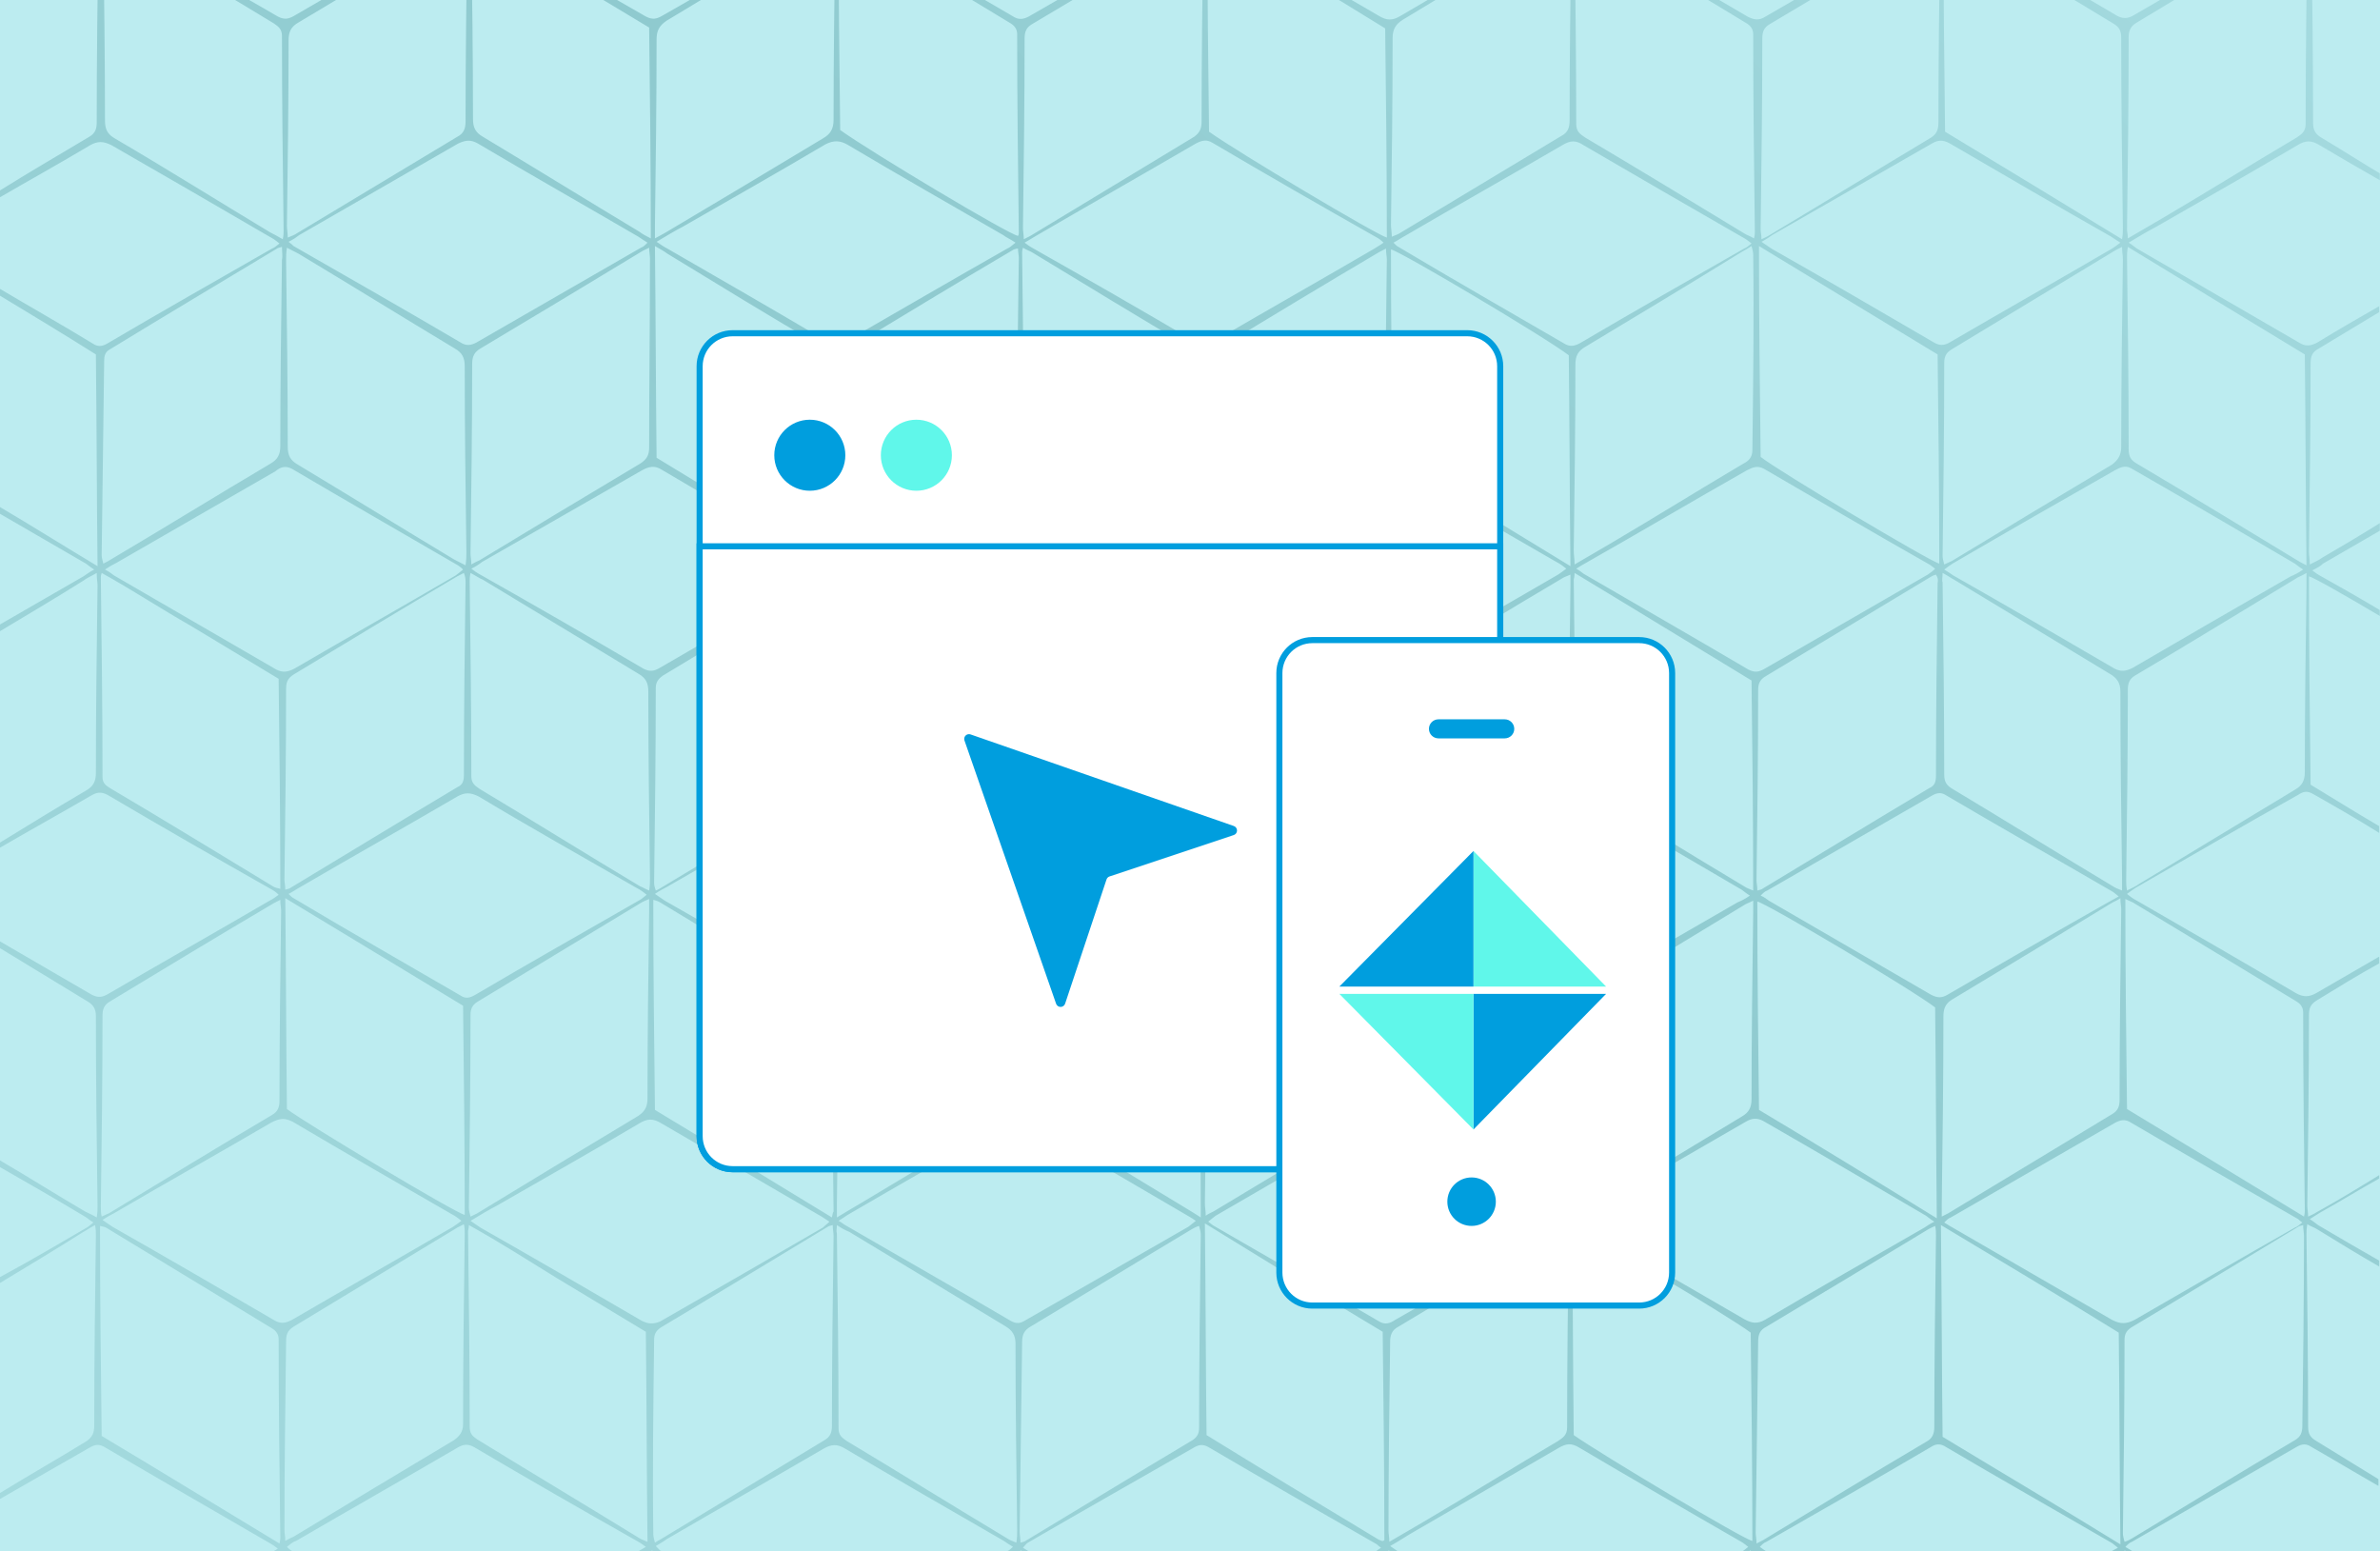 <svg xmlns="http://www.w3.org/2000/svg" width="781" height="509" viewBox="0 0 781 509" fill="none"><rect x="0" y="0" width="781" height="509" fill="#333333" stroke="none"/><g clip-path="url(#clip0_8012_5564)"><rect width="781" height="509" fill="white"></rect><path d="M-3 -134H784V669H-3V-134Z" fill="#BCECF0"></path><mask id="mask0_8012_5564" style="mask-type:luminance" maskUnits="userSpaceOnUse" x="-3" y="-134" width="787" height="803"><path d="M-3 -134H784V669H-3V-134Z" fill="white"></path></mask><g mask="url(#mask0_8012_5564)"><path d="M-5.703 -136.703H786.706L781.297 -131.296H-0.294L-5.703 -136.703ZM-5.703 669.001V-136.703L-0.294 -131.296V669.001H-5.703ZM786.706 -136.703V669.001H781.297V-131.296L786.706 -136.703Z" fill="#FFD2CF"></path></g><mask id="mask1_8012_5564" style="mask-type:alpha" maskUnits="userSpaceOnUse" x="-3" y="-132" width="785" height="801"><path d="M-3 -131.297H781.296V668.999H-3V-131.297Z" fill="#BCECF0"></path></mask><g mask="url(#mask1_8012_5564)"><path fill-rule="evenodd" clip-rule="evenodd" d="M757.141 615.923C765.282 620.925 773.154 625.651 781.295 630.374V628.428C774.782 624.54 768.267 620.925 761.484 617.037C760.397 616.48 759.583 615.923 758.226 615.09C759.042 614.536 759.313 613.701 759.856 613.422C766.912 609.256 773.968 605.365 781.024 601.196V599.252C774.239 603.418 767.453 607.587 760.397 611.478C759.313 612.035 758.499 612.589 756.871 613.146C756.871 611.478 756.598 610.088 756.598 608.977C756.871 588.691 757.141 568.13 757.141 547.844C757.141 545.064 757.955 543.396 760.397 541.731C767.183 537.562 773.968 533.671 780.751 529.505V527.558C773.425 531.727 766.369 535.893 759.042 540.062C757.141 541.174 755.513 541.452 753.341 540.062C735.703 529.78 717.791 519.501 700.15 509.219C699.336 508.662 698.795 508.383 697.437 507.55C698.251 506.718 698.795 506.161 699.609 505.882C717.521 495.603 735.703 485.042 753.615 474.76C755.513 473.649 756.871 473.649 758.499 474.76C765.825 478.929 773.154 483.374 780.481 487.543V485.321C773.695 481.151 766.912 476.985 760.127 472.816C758.226 471.705 757.412 470.594 757.412 468.093C757.412 446.974 757.141 426.131 756.871 405.012C756.871 404.18 756.871 403.344 757.141 401.679C758.499 402.512 759.583 402.79 760.397 403.344C767.183 407.513 773.968 411.683 780.751 415.573V413.626C773.968 409.736 767.183 405.845 760.67 401.957C759.856 401.4 759.313 400.843 757.955 400.011C759.583 398.899 760.67 398.342 761.484 397.788C767.997 394.176 774.239 390.285 780.751 386.673V385.562C773.968 389.728 767.183 393.898 760.127 397.788C759.313 398.342 758.499 398.621 757.412 399.178C757.412 397.788 757.141 396.677 757.141 395.566C757.412 374.723 757.685 354.161 757.685 333.318C757.685 331.096 757.955 329.706 760.127 328.317C766.912 324.15 773.695 319.981 780.751 316.09V313.868C773.968 317.759 766.912 321.928 760.127 325.816C757.685 327.205 755.784 327.205 753.341 325.816C735.973 315.536 718.605 305.532 701.237 295.529C700.15 294.972 699.336 294.418 697.981 293.304C699.065 292.471 699.879 291.917 700.693 291.36C718.605 281.077 736.244 270.795 754.155 260.792C755.783 259.68 757.141 259.405 759.042 260.516C766.369 264.682 773.695 268.851 780.751 273.296V271.074C773.154 266.629 765.555 261.905 758.226 257.458C757.955 234.671 757.685 211.887 757.685 189.1C759.042 189.379 769.355 195.213 781.024 202.159V200.215C774.509 196.324 767.726 192.434 761.211 188.822C760.67 188.543 759.856 187.989 758.769 187.153C760.397 186.321 761.485 185.764 762.299 184.931C768.541 181.319 774.782 177.707 781.024 174.095V171.594C774.782 175.484 768.267 179.375 762.025 182.987C760.941 183.82 759.583 184.377 757.955 185.209C757.955 183.263 757.685 182.152 757.685 181.04C757.955 160.479 758.226 139.914 758.226 119.352C758.226 116.851 758.769 115.461 760.941 114.35C767.453 110.459 774.239 106.291 780.751 102.401V100.456C773.968 104.346 767.183 108.236 760.397 112.404C758.226 113.516 756.598 113.794 754.429 112.404C736.787 102.123 718.876 91.841 701.237 81.56C700.423 81.004 699.879 80.448 698.522 79.615C701.781 77.669 704.493 76.002 707.206 74.613C722.675 65.72 738.415 56.828 753.885 47.658C756.598 45.991 758.499 45.991 761.211 47.658C767.726 51.549 774.509 55.439 781.295 59.329V57.106C774.782 53.216 768.267 49.048 761.755 45.157C759.856 44.046 759.042 42.656 759.042 40.434C759.042 19.315 758.769 -1.527 758.499 -22.646C758.499 -23.479 758.499 -24.313 758.769 -25.98C766.369 -21.256 773.968 -16.81 781.295 -12.364V-14.587C775.053 -18.199 768.811 -21.812 762.569 -25.424C761.484 -25.98 760.671 -26.814 759.313 -27.647C760.941 -28.481 762.025 -29.315 763.113 -29.87C769.081 -33.483 775.323 -36.818 781.295 -40.43V-42.097C774.782 -38.207 767.997 -34.039 761.484 -30.148C760.941 -29.87 760.127 -29.593 759.042 -29.037C758.769 -30.148 758.769 -31.26 758.769 -32.371C759.042 -53.212 759.313 -74.053 759.313 -94.894C759.313 -97.118 759.856 -98.507 761.755 -99.618C768.267 -103.509 774.782 -107.399 781.295 -111.289V-113.513C774.509 -109.622 767.726 -105.732 760.941 -101.842C759.042 -100.73 757.685 -100.452 755.513 -101.564C738.415 -111.567 721.318 -121.571 703.95 -131.297H701.508C719.149 -120.46 736.787 -109.9 754.699 -99.063C756.057 -98.229 756.871 -97.118 756.871 -95.45C756.871 -73.776 757.141 -52.101 757.412 -30.426C757.412 -30.148 757.412 -29.593 757.141 -28.759C755.784 -29.593 754.699 -29.87 753.885 -30.426C736.517 -40.986 719.149 -51.545 701.781 -61.827C700.15 -62.938 698.795 -63.772 698.795 -66.273C698.795 -87.67 698.522 -108.789 698.251 -130.185C698.251 -130.463 698.251 -130.741 698.251 -131.297H696.894C696.894 -130.741 697.167 -130.185 697.167 -129.63C696.894 -108.511 696.623 -87.67 696.623 -66.551C696.623 -64.605 696.353 -63.216 694.452 -62.382C676.269 -51.545 658.087 -40.43 639.632 -29.315C639.362 -29.037 638.818 -29.037 638.004 -28.759C638.004 -30.148 637.734 -31.26 637.734 -32.093C638.004 -52.935 638.277 -73.498 638.277 -94.339C638.277 -96.562 638.548 -97.951 640.719 -99.341C658.358 -109.9 675.999 -120.737 693.638 -131.297H691.739C674.641 -121.293 657.544 -111.567 640.176 -101.564C638.004 -100.174 636.376 -100.174 634.204 -101.564C617.38 -111.567 600.282 -121.293 583.184 -131.297H579.658C589.156 -126.573 626.607 -104.065 635.832 -97.395C636.105 -74.609 636.105 -51.823 636.376 -29.037C633.12 -29.593 590.24 -55.158 578.03 -63.772C577.757 -86.002 577.486 -108.511 577.486 -131.297H576.128C576.128 -130.741 576.402 -130.185 576.402 -129.352C576.128 -108.511 575.858 -87.67 575.858 -66.829C575.858 -64.605 575.314 -63.216 573.416 -61.827C555.504 -50.989 537.593 -40.152 519.681 -29.315C519.14 -29.037 518.596 -28.759 517.512 -28.203C517.512 -29.87 517.239 -30.704 517.239 -31.816C517.512 -52.657 517.782 -73.22 517.782 -94.061C517.782 -96.284 518.326 -97.673 520.224 -98.785C537.866 -109.344 555.504 -120.182 573.145 -130.741H570.701C553.606 -120.737 536.235 -111.012 519.14 -101.008C517.512 -99.896 516.154 -99.618 514.253 -100.73C497.158 -110.734 479.787 -120.737 462.419 -130.741H458.893C469.475 -125.184 509.369 -101.286 515.067 -96.84C515.34 -74.053 515.34 -51.267 515.611 -28.481C512.625 -29.315 463.233 -58.77 456.991 -63.494C456.721 -85.724 456.721 -108.233 456.45 -130.741H455.093C455.093 -129.907 455.093 -129.074 455.093 -128.24C454.822 -107.955 454.549 -87.392 454.549 -67.106C454.549 -64.05 453.465 -62.382 451.022 -60.993C433.925 -50.711 416.827 -40.43 399.459 -30.148C398.375 -29.593 397.561 -29.037 395.933 -28.481C395.933 -30.148 395.659 -31.538 395.659 -32.649C395.933 -52.935 396.203 -73.498 396.203 -93.783C396.203 -96.562 397.017 -98.229 399.459 -99.896C416.557 -110.178 433.654 -120.46 450.749 -131.019C451.022 -131.019 451.023 -131.297 451.293 -131.297H450.208C433.111 -121.571 415.743 -111.567 398.645 -101.564C396.747 -100.452 395.118 -100.174 392.947 -101.286C376.12 -111.567 358.751 -121.293 341.654 -131.297H339.212C357.937 -119.904 376.12 -108.789 394.575 -97.673C394.845 -74.887 395.118 -52.101 395.118 -29.037C392.133 -29.87 341.654 -60.16 336.77 -64.05C336.499 -86.002 336.499 -108.233 336.226 -131.297H334.871C334.871 -130.741 335.141 -130.185 335.141 -129.63C334.871 -108.511 334.598 -87.67 334.598 -66.551C334.598 -64.605 334.327 -63.216 332.429 -62.382C314.244 -51.545 296.062 -40.43 277.609 -29.315C277.336 -29.037 276.795 -29.037 275.981 -28.759C275.981 -30.148 275.708 -31.26 275.708 -32.093C275.981 -52.935 276.252 -73.498 276.252 -94.339C276.252 -96.84 276.795 -98.229 278.964 -99.341C296.606 -109.9 314.244 -120.46 331.885 -131.297H329.17C312.075 -121.571 294.977 -111.567 277.88 -101.842C275.981 -100.73 274.624 -100.452 272.452 -101.564C255.355 -111.567 238.258 -121.293 221.161 -131.297H218.718C236.358 -120.737 253.727 -109.9 271.367 -99.341C272.996 -98.507 273.81 -97.395 273.81 -95.45C273.81 -73.776 274.08 -52.379 274.353 -30.704C274.353 -30.148 274.353 -29.593 274.08 -28.481C272.452 -29.315 271.367 -29.87 270.28 -30.704C253.184 -40.986 236.087 -51.545 218.99 -61.827C216.819 -63.216 215.733 -64.605 215.733 -67.384C215.733 -87.948 215.462 -108.233 215.191 -128.796C215.191 -129.63 215.191 -130.463 215.191 -131.297H213.834C213.834 -130.741 213.834 -130.185 213.834 -129.63C213.562 -108.789 213.291 -87.948 213.291 -67.106C213.291 -65.161 213.019 -63.772 211.12 -62.382C192.937 -51.545 174.754 -40.43 156.843 -29.593C156.3 -29.315 156.029 -29.315 154.944 -28.759C154.944 -30.148 154.672 -30.982 154.672 -32.093C154.944 -52.935 155.215 -73.776 155.215 -94.617C155.215 -96.84 155.758 -98.229 157.657 -99.341C175.297 -109.9 192.937 -120.46 210.577 -131.297H208.677C191.851 -121.571 174.754 -111.845 157.929 -102.119C155.215 -100.452 153.315 -100.452 150.601 -102.119C134.047 -111.845 116.95 -121.571 100.124 -131.297H96.596C106.638 -126.295 144.631 -103.231 152.772 -97.673C153.044 -75.165 153.315 -52.379 153.315 -28.481C133.233 -40.708 114.236 -52.101 94.968 -63.772C94.968 -86.28 94.697 -108.789 94.425 -131.297H93.068C93.068 -131.019 93.34 -130.463 93.34 -130.185C93.068 -108.789 92.797 -87.67 92.797 -66.273C92.797 -63.772 91.712 -62.66 89.812 -61.827C74.886 -52.935 60.231 -44.042 45.305 -35.15C42.863 -33.483 40.149 -32.093 37.706 -30.426C36.621 -29.87 35.807 -29.315 34.45 -28.759C34.45 -30.426 34.178 -31.538 34.178 -32.649C34.45 -53.212 34.721 -73.776 34.721 -94.617C34.721 -96.562 34.992 -98.229 36.892 -99.618C54.532 -109.9 72.443 -120.737 90.083 -131.297H87.641C70.544 -121.293 53.175 -111.567 36.078 -101.564C34.45 -100.73 33.093 -100.174 31.464 -101.286C20.881 -107.399 10.297 -113.513 -0.287 -119.626V-117.403C9.483 -111.567 19.252 -105.732 29.022 -99.896C31.464 -98.507 32.279 -96.84 32.279 -94.061C32.279 -73.776 32.55 -53.212 32.822 -32.927C32.822 -31.538 32.822 -30.426 32.55 -28.759C31.193 -29.593 30.108 -29.87 29.022 -30.426C19.252 -36.262 9.483 -42.375 -0.287 -48.21V-45.987C9.754 -40.152 19.795 -34.317 29.836 -28.481C30.379 -28.203 30.65 -27.925 31.464 -27.369C30.65 -26.536 29.836 -25.98 29.022 -25.424C19.252 -19.867 9.483 -14.031 -0.559 -8.474V-6.529C9.754 -12.642 20.067 -19.033 30.379 -25.146C30.65 -25.424 31.193 -25.424 32.007 -25.702C32.007 -24.313 32.279 -23.201 32.279 -22.09C32.007 -1.249 31.736 19.315 31.736 40.156C31.736 42.379 31.193 43.768 29.294 44.879C19.524 50.715 9.483 56.55 -0.287 62.664V64.887C9.754 59.051 19.795 53.494 29.565 47.658C32.007 46.269 33.907 46.269 36.621 47.658C53.989 57.662 71.358 67.666 88.455 77.669C89.54 78.225 90.355 78.781 91.712 79.892C90.626 80.726 90.083 81.282 89.269 81.56C71.358 91.841 53.175 102.123 35.264 112.682C33.364 113.794 32.007 113.794 30.379 112.682C20.338 106.569 10.025 100.733 -0.287 94.62V96.843C10.297 103.234 20.881 109.626 31.464 116.295C31.736 139.082 31.736 161.868 32.007 185.764C20.881 179.096 10.297 172.426 -0.559 166.035V168.257C8.94 173.816 18.71 179.375 28.208 184.931C29.022 185.488 29.565 186.042 30.922 186.878C29.294 187.71 28.208 188.543 27.394 189.1C18.167 194.38 8.668 199.937 -0.559 205.217V207.439C8.668 201.883 18.167 196.324 27.394 190.49C28.479 189.654 29.836 189.1 31.736 187.989C31.736 189.933 32.007 191.044 32.007 192.155C31.736 212.72 31.464 233.006 31.464 253.567C31.464 256.347 30.65 258.015 28.208 259.405C18.71 264.961 9.211 270.795 -0.287 276.633V278.298C9.754 272.463 19.795 266.907 29.836 261.07C31.736 259.959 33.093 259.68 35.264 260.792C53.175 271.352 71.087 281.634 89.269 291.917C89.812 292.192 90.626 292.749 91.44 293.582C90.355 294.417 89.54 294.972 88.455 295.529C70.815 305.808 53.175 315.812 35.535 326.094C33.636 327.205 32.279 327.484 30.108 326.373C20.067 320.538 10.025 314.701 -0.016 308.866V311.089C9.483 316.926 19.252 322.76 28.751 328.595C30.65 329.706 31.464 331.096 31.464 333.318C31.464 354.161 31.736 375.001 32.007 395.842C32.007 396.955 32.007 397.788 31.736 399.456C30.379 398.621 29.022 398.067 27.936 397.51C18.438 391.954 9.211 386.116 -0.287 380.56V382.783C8.94 388.063 18.167 393.341 27.394 398.899C28.479 399.456 29.294 400.289 30.65 401.122C29.565 401.957 29.022 402.512 28.479 402.79C18.981 408.346 9.483 413.905 -0.287 419.185V421.129C8.94 415.573 18.167 410.014 27.394 404.18C28.479 403.623 29.565 402.79 31.193 401.957C31.464 403.344 31.464 404.458 31.464 405.291C31.193 426.131 30.922 446.974 30.922 467.814C30.922 470.037 30.379 471.426 28.479 472.816C18.981 478.651 9.211 484.209 -0.287 490.044V491.991C9.483 486.432 19.524 480.597 29.294 475.038C31.193 473.927 32.55 473.649 34.721 475.038C52.632 485.599 70.544 495.879 88.726 506.439C89.269 506.718 90.083 507.272 91.169 508.107C89.812 508.94 88.998 509.497 88.184 510.051C71.087 520.055 53.718 529.78 36.621 539.784C33.636 541.452 31.464 541.731 28.479 539.784C18.981 534.228 9.483 528.669 -0.016 523.113V525.335C10.297 531.727 20.609 537.84 30.922 544.232C31.193 567.018 31.464 589.802 31.464 612.589C29.565 612.311 14.639 603.697 -0.016 594.804V596.751C9.483 602.307 18.71 607.588 28.208 613.146C28.751 613.422 29.565 613.979 30.379 614.812C29.565 615.369 29.022 615.923 28.479 616.201C18.981 621.76 9.483 627.041 -0.016 632.597V634.819C9.211 629.263 18.438 623.704 27.665 618.148C28.751 617.591 29.565 617.037 30.922 616.201C31.193 617.313 31.464 618.148 31.464 618.981C31.193 635.655 31.193 652.326 30.922 669.278H33.093C32.822 651.771 32.822 633.986 32.55 615.923C52.361 627.873 71.629 639.545 90.897 651.214C90.897 657.328 90.897 663.165 91.169 669.278H93.34C93.34 664.276 93.34 659.553 93.611 654.551C93.611 652.326 94.154 650.66 96.325 649.549C113.965 638.988 131.605 628.428 148.973 617.591C149.787 617.037 150.601 616.758 151.687 616.201C151.958 617.037 152.23 617.87 152.23 618.424C151.958 635.376 151.958 652.326 151.687 669.278H153.858C153.587 651.771 153.587 633.986 153.315 615.647C173.398 627.873 192.394 639.267 211.934 651.214C211.934 657.328 211.934 663.165 212.205 669.278H214.105C214.105 664.276 214.105 659.274 214.376 654.272C214.376 652.326 214.648 650.936 216.547 650.103C234.73 639.267 253.184 628.152 271.367 617.037C271.638 616.758 272.181 616.758 272.996 616.48C272.996 618.148 273.266 619.259 273.266 620.371C272.996 636.766 272.996 653.161 272.722 669.278H274.894C274.624 651.771 274.624 633.986 274.353 616.201C275.981 617.037 277.336 617.591 278.15 618.424C295.248 628.706 312.346 639.267 329.443 649.549C331.615 650.936 332.699 652.326 332.699 655.105C332.699 659.828 332.699 664.554 332.699 669.556H334.871C334.871 664.554 334.871 659.828 335.141 654.827C335.141 652.604 335.685 651.214 337.584 650.103C355.495 639.267 373.407 628.428 391.319 617.591C391.86 617.313 392.403 617.037 393.488 616.48C393.488 617.87 393.761 618.981 393.761 620.092C393.488 636.487 393.488 653.161 393.217 669.556H395.389C395.389 652.883 395.118 636.209 394.845 619.538C394.845 618.702 394.845 617.87 395.118 616.201C396.747 617.037 397.831 617.591 398.645 618.148C415.743 628.706 433.111 638.988 450.208 649.549C452.38 650.936 453.194 652.05 453.194 654.827C453.194 659.828 453.194 664.554 453.194 669.556H455.363C455.363 664.554 455.363 659.828 455.636 654.827C455.636 652.604 456.177 651.214 458.078 650.103C475.99 639.267 493.899 628.428 511.811 617.87C512.354 617.591 512.898 617.313 513.982 616.758C513.982 618.424 514.253 619.259 514.253 620.371C513.983 636.766 513.983 653.161 513.712 669.556H515.881C515.611 652.05 515.611 634.265 515.34 616.201C535.15 628.428 554.42 639.821 573.686 651.493C573.686 657.606 573.686 663.441 573.959 669.556H576.128C576.128 664.83 576.128 659.828 576.128 655.105C576.128 652.604 576.672 650.936 579.114 649.825C596.755 639.267 614.123 628.706 631.492 618.148C632.306 617.591 633.39 617.313 634.748 616.48C634.748 618.148 635.018 619.259 635.018 620.371C634.748 636.766 634.748 653.161 634.477 669.832H636.646C636.376 652.326 636.376 634.543 636.105 616.201C656.186 628.428 675.455 640.099 694.725 651.771C694.725 657.884 694.725 663.719 694.995 669.832H697.167C697.167 664.83 697.167 659.828 697.437 655.105C697.437 652.883 697.981 651.493 699.879 650.382C717.521 639.821 735.159 628.985 753.071 618.424C753.885 617.87 754.699 617.591 755.783 617.037C755.783 618.424 756.057 619.538 756.057 620.649C755.784 637.044 755.784 653.437 755.513 669.832H757.685C757.685 653.715 757.412 637.599 757.412 621.482C757.141 619.259 757.141 617.87 757.141 615.923ZM755.513 467.814C755.513 470.037 754.969 471.426 753.071 472.537C735.159 483.098 717.521 493.935 699.609 504.771C699.065 505.05 698.251 505.606 697.167 505.882C696.894 504.771 696.623 503.938 696.623 503.106C696.894 481.987 697.167 460.866 697.167 439.747C697.167 437.803 697.708 436.692 699.336 435.581C717.521 424.741 735.703 413.626 754.155 402.512C754.429 402.233 754.969 402.233 755.783 401.957C755.783 403.344 756.057 404.458 756.057 405.569C756.057 426.41 755.784 447.25 755.513 467.814ZM152.772 185.488C151.144 184.653 150.059 184.098 148.973 183.541C131.876 173.259 114.779 162.701 97.682 152.419C95.24 151.029 94.425 149.364 94.425 146.584C94.425 126.298 94.154 105.735 93.882 85.45C93.882 84.061 93.882 82.949 94.154 81.282C95.782 82.115 96.868 82.671 97.953 83.227C115.05 93.508 132.147 104.068 149.245 114.35C151.687 115.739 152.501 117.406 152.501 120.185C152.501 140.471 152.772 161.033 153.044 181.319C153.044 182.43 153.044 183.541 152.772 185.488ZM152.772 191.044C152.501 212.163 152.23 233.006 152.23 254.124C152.23 256.068 151.958 257.458 150.059 258.291C131.876 269.13 113.693 280.245 95.24 291.36C94.968 291.638 94.425 291.638 93.611 291.917C93.611 290.527 93.34 289.416 93.34 288.58C93.611 267.74 93.882 247.176 93.882 226.336C93.882 224.113 94.154 222.723 96.325 221.334C114.236 210.497 132.147 199.658 150.059 189.1C150.601 188.822 151.144 188.543 152.23 187.989C152.772 189.379 152.772 190.211 152.772 191.044ZM95.782 153.809C113.693 164.369 131.605 174.649 149.787 185.209C150.33 185.488 151.144 186.042 151.958 186.878C150.873 187.71 150.33 188.265 149.516 188.822C131.876 199.104 114.236 209.108 96.596 219.39C94.425 220.501 92.797 220.777 90.626 219.665C72.986 209.386 55.075 199.104 37.435 188.822C36.621 188.265 36.078 187.71 34.45 186.878C36.078 185.764 37.163 185.209 38.249 184.653C55.617 174.649 72.986 164.645 90.355 154.641C91.983 153.252 93.611 152.697 95.782 153.809ZM96.054 368.056C113.422 378.335 130.791 388.339 148.159 398.342C149.245 398.899 150.059 399.456 151.416 400.568C150.33 401.4 149.516 401.957 148.702 402.512C131.062 412.794 113.422 422.797 95.782 433.08C93.611 434.191 91.983 434.469 89.812 433.08C72.172 422.797 54.532 412.515 36.892 402.512C36.078 401.957 35.264 401.4 33.636 400.289C35.264 399.178 36.349 398.621 37.435 398.067C54.532 388.063 71.9 378.335 88.998 368.331C91.712 366.944 93.34 366.666 96.054 368.056ZM93.882 440.304C93.882 438.081 94.154 436.692 96.325 435.302C114.236 424.466 132.147 413.626 150.059 402.79C150.601 402.512 151.144 402.233 152.23 401.679C152.501 402.79 152.501 403.901 152.501 404.734C152.23 425.577 151.958 446.417 151.958 467.257C151.958 469.758 150.873 471.148 148.973 472.537C131.333 483.098 113.693 493.656 96.325 504.217C95.782 504.495 94.968 504.771 93.611 505.606C93.611 503.938 93.34 503.106 93.34 501.994C93.34 481.987 93.611 461.144 93.882 440.304ZM94.154 363.886C93.882 341.378 93.882 318.313 93.611 294.693C113.422 306.644 132.69 318.313 151.958 329.985C152.23 352.772 152.501 375.558 152.501 398.621C149.516 398.067 100.396 368.61 94.154 363.886ZM151.144 326.651C132.962 316.09 114.508 305.532 96.325 294.693C95.782 294.417 95.511 294.139 94.697 293.304C96.325 292.471 97.41 291.638 98.496 291.081C115.593 281.077 132.962 271.352 150.059 261.349C152.501 259.959 154.401 259.959 157.115 261.349C174.212 271.631 191.58 281.356 208.949 291.36C210.034 291.917 210.848 292.471 212.205 293.582C211.12 294.417 210.577 294.972 210.034 295.25C192.123 305.532 173.94 315.812 156.029 326.373C154.129 327.484 152.772 327.762 151.144 326.651ZM273.536 185.488C253.727 173.538 234.73 161.868 215.462 150.197C215.191 127.41 215.191 104.346 214.919 80.726C216.819 81.838 217.904 82.393 218.99 83.227C235.816 93.508 252.641 103.79 269.739 113.794C272.181 115.183 273.266 116.851 273.266 119.907C273.266 139.914 273.536 160.2 273.81 180.208C273.81 181.876 273.536 183.263 273.536 185.488ZM273.81 192.155C273.536 212.72 273.266 233.281 273.266 253.846C273.266 256.068 272.996 257.458 270.824 258.848C252.913 269.684 234.73 280.523 216.819 291.36C216.276 291.638 216.005 291.917 215.191 292.192C214.919 291.36 214.648 290.527 214.648 289.691C214.919 268.573 215.191 247.176 215.191 225.779C215.191 223.835 216.005 222.723 217.633 221.612C235.544 210.773 253.455 199.937 271.367 189.379C271.908 189.1 272.722 188.822 273.81 188.265C273.536 189.654 273.81 191.044 273.81 192.155ZM217.09 154.087C234.459 164.369 251.827 174.373 269.196 184.377C270.28 184.931 271.094 185.488 272.452 186.599C271.367 187.432 270.28 188.265 269.466 188.543C251.827 198.825 234.187 208.829 216.547 219.111C214.648 220.222 213.291 220.501 211.12 219.39C193.209 208.829 175.297 198.547 157.115 188.265C156.572 187.989 155.758 187.432 154.672 186.599C156.3 185.764 157.115 185.209 158.2 184.377C175.569 174.373 193.209 164.369 210.577 154.366C213.019 152.976 214.919 152.697 217.09 154.087ZM213.019 146.863C213.019 149.364 212.205 150.751 210.034 152.14C192.394 162.701 174.754 173.259 157.386 183.82C156.843 184.098 156.029 184.377 154.672 185.209C154.672 183.541 154.401 182.709 154.401 181.597C154.672 160.754 154.944 140.193 154.944 119.352C154.944 116.851 155.758 115.461 157.657 114.35C175.297 103.79 192.937 93.231 210.306 82.671C211.12 82.115 211.934 81.838 213.019 81.282C213.019 82.671 213.291 83.783 213.291 84.894C213.291 105.458 213.019 126.298 213.019 146.863ZM154.401 187.989C156.029 188.822 157.115 189.654 158.472 190.211C175.569 200.494 192.394 210.773 209.491 221.055C211.934 222.445 212.748 224.113 212.748 226.892C212.748 247.176 213.019 267.462 213.291 288.026C213.291 289.416 213.291 290.527 213.019 292.192C211.663 291.638 210.848 291.081 210.034 290.803C192.394 280.245 175.026 269.408 157.386 258.848C155.758 257.736 154.672 256.904 154.672 254.678C154.672 233.281 154.401 212.163 154.129 190.766C154.129 189.933 154.129 189.379 154.401 187.989ZM213.019 298.862C212.748 319.427 212.477 339.71 212.477 360.274C212.477 362.775 211.934 364.443 209.491 366.109C191.852 376.67 174.483 387.228 157.115 397.788C156.3 398.342 155.486 398.621 154.401 399.178C154.129 398.067 153.858 397.231 153.858 396.398C154.129 375.28 154.401 354.161 154.401 333.043C154.401 331.096 154.944 329.706 156.843 328.595C174.754 317.759 192.666 306.922 210.577 296.083C211.12 295.805 211.663 295.529 213.019 294.972C213.019 296.64 213.019 297.751 213.019 298.862ZM153.858 401.957C163.899 407.513 173.398 413.626 182.896 419.464C192.666 425.298 202.164 431.133 211.934 436.97C212.205 459.754 212.205 482.541 212.477 505.882C211.12 505.328 210.306 505.05 209.491 504.495C191.852 493.656 174.212 483.098 156.572 472.259C154.944 471.148 154.129 470.315 154.129 468.093C154.129 446.695 153.858 425.298 153.587 403.901C153.587 403.623 153.858 403.069 153.858 401.957ZM210.577 433.355C192.937 423.076 175.297 412.794 157.657 402.79C156.843 402.233 156.029 401.679 154.401 400.568C157.657 398.621 160.371 396.955 163.085 395.566C178.554 386.673 194.294 377.781 209.763 368.61C212.477 366.944 214.376 366.944 217.09 368.61C234.187 378.614 251.556 388.617 268.652 398.621C269.739 399.178 270.824 400.011 272.181 400.843C271.367 401.679 270.553 402.233 270.01 402.79C252.37 413.072 234.459 423.352 216.547 433.634C214.376 434.469 212.748 434.469 210.577 433.355ZM214.648 439.747C214.648 437.803 215.191 436.692 216.819 435.581C235.002 424.741 253.184 413.626 271.638 402.512C271.908 402.233 272.452 402.233 273.266 401.957C273.266 403.344 273.536 404.458 273.536 405.569C273.266 426.41 272.996 446.974 272.996 467.814C272.996 470.037 272.452 471.426 270.553 472.537C252.641 483.374 234.73 494.213 216.819 505.049C216.276 505.328 215.733 505.606 214.919 506.161C214.648 505.05 214.376 504.217 214.376 503.381C214.105 482.263 214.376 461.144 214.648 439.747ZM272.996 399.456C253.455 387.506 234.187 375.834 214.919 364.165C214.648 341.378 214.376 318.313 214.376 295.25C215.462 295.529 216.276 295.804 217.09 296.361C235.002 307.198 252.913 318.037 270.824 328.873C272.181 329.706 272.996 330.542 272.996 332.486C272.996 354.161 273.266 375.834 273.536 397.51C273.266 397.788 273.266 398.342 272.996 399.456ZM271.094 326.094C253.455 315.812 235.816 305.532 218.176 295.529C217.362 294.972 216.547 294.418 214.919 293.304C216.547 292.192 217.633 291.638 218.718 291.081C236.087 281.077 253.184 271.352 270.28 261.349C272.722 259.959 274.353 259.68 277.066 261.349C294.434 271.631 311.802 281.634 329.17 291.638C330.257 292.192 331.071 292.749 332.429 293.861C331.342 294.693 330.528 295.25 329.714 295.804C312.075 306.087 294.434 316.09 276.795 326.373C274.894 327.205 273.266 327.484 271.094 326.094ZM392.133 184.377C374.221 173.538 356.039 162.423 338.127 151.586C336.77 150.751 335.956 149.64 335.956 147.974C335.956 126.298 335.685 104.624 335.412 82.949C335.412 82.671 335.412 82.115 335.685 81.282C337.04 82.115 338.127 82.393 338.941 82.949C356.309 93.508 373.677 104.068 391.046 114.35C392.947 115.461 394.031 116.851 394.031 119.352C394.031 140.193 394.302 161.033 394.575 181.876C394.575 182.709 394.575 183.82 394.575 184.931C393.488 184.653 392.947 184.653 392.133 184.377ZM394.302 192.155C394.031 212.441 393.761 232.727 393.761 253.289C393.761 256.068 392.947 257.736 390.505 259.405C373.134 269.684 356.039 280.245 338.671 290.527C337.584 291.081 336.77 291.638 335.141 292.192C335.141 290.527 334.871 289.137 334.871 288.026C335.141 267.74 335.412 247.176 335.412 226.892C335.412 224.113 336.226 222.445 338.671 220.777C355.766 210.497 372.863 200.215 389.961 189.654C391.046 189.1 392.133 188.265 393.761 187.432C394.302 189.654 394.302 191.044 394.302 192.155ZM338.127 154.366C355.495 164.645 372.863 174.649 390.231 184.653C391.319 185.209 392.133 186.042 393.488 186.878C391.86 187.71 390.775 188.543 389.691 189.1C372.32 199.104 354.681 209.108 337.313 219.111C335.141 220.501 333.513 220.501 331.342 219.111C313.974 208.829 296.335 198.825 278.694 188.543C277.609 187.989 276.795 187.153 275.708 186.321C277.066 185.488 277.88 184.931 278.964 184.098C296.335 174.095 313.974 164.091 331.342 153.809C334.057 152.976 335.685 152.976 338.127 154.366ZM333.513 147.139C333.513 149.364 332.97 150.475 331.071 151.586C313.16 162.423 295.248 173.259 277.336 184.098C276.795 184.377 276.252 184.653 275.167 185.209C274.894 184.098 274.894 182.987 274.894 182.152C275.167 161.033 275.438 140.193 275.438 119.074C275.438 117.128 275.708 115.739 277.609 114.905C296.062 103.79 314.244 92.675 332.699 81.838C332.97 81.838 333.243 81.56 334.057 81.56C334.057 82.671 334.327 83.783 334.327 84.616C334.057 105.18 333.784 126.298 333.513 147.139ZM333.243 223.002C333.513 245.786 333.784 268.573 333.784 291.638C330.798 291.081 282.223 261.905 275.438 256.904C275.167 234.395 275.167 211.608 274.894 187.71C294.977 199.937 313.974 211.33 333.243 223.002ZM333.784 297.751C333.513 318.87 333.243 339.988 333.243 361.107C333.243 363.608 332.156 364.719 330.257 366.109C314.517 375.558 298.777 385.005 283.037 394.455C280.592 395.842 277.88 397.51 274.624 399.456C274.624 397.51 274.624 396.12 274.624 395.009C274.894 374.447 275.167 354.161 275.167 333.597C275.167 331.096 275.708 329.706 277.88 328.595C295.521 318.037 313.16 307.476 330.528 296.918C331.342 296.361 332.156 296.083 333.243 295.529C333.513 296.083 333.784 296.918 333.784 297.751ZM274.624 401.957C276.252 403.069 277.336 403.623 278.694 404.18C295.791 414.462 312.616 424.741 329.714 435.024C332.156 436.413 333.243 438.081 333.243 440.858C333.243 461.144 333.513 481.43 333.784 501.994C333.784 503.381 333.784 504.495 333.513 506.161C332.156 505.606 331.342 505.328 330.528 504.771C312.889 494.213 295.521 483.374 277.88 472.816C276.252 471.705 275.167 470.869 275.167 468.647C275.167 447.25 274.894 426.131 274.624 404.734C274.353 403.901 274.624 403.069 274.624 401.957ZM331.615 433.355C313.703 422.797 295.521 412.515 277.336 401.957C276.795 401.679 276.252 401.122 275.167 400.568C276.522 399.732 277.336 399.178 278.15 398.621C295.791 388.339 313.43 378.335 331.071 368.056C332.97 366.944 334.598 366.666 336.77 368.056C354.681 378.335 372.593 388.896 390.231 399.178C390.775 399.456 391.589 400.011 392.403 400.568C391.319 401.4 390.775 401.957 389.961 402.512C372.049 412.794 354.138 423.076 336.226 433.355C334.871 434.191 333.513 434.469 331.615 433.355ZM335.412 440.304C335.412 437.803 336.226 436.413 338.127 435.302C355.766 424.741 373.407 413.905 391.046 403.344C391.589 403.069 392.403 402.512 393.488 402.233C393.761 403.344 394.031 404.18 394.031 405.012C393.761 426.131 393.488 447.25 393.488 468.368C393.488 470.315 392.947 471.426 391.319 472.537C373.134 483.374 354.952 494.492 336.499 505.606C336.226 505.882 335.685 505.882 334.871 506.161C334.871 504.771 334.598 503.66 334.598 502.549C334.871 481.987 335.141 461.144 335.412 440.304ZM390.505 397.231C373.134 386.673 355.766 376.113 338.398 365.83C336.499 364.719 335.685 363.608 335.685 361.107C335.685 339.988 335.412 319.148 335.141 298.03C335.141 297.194 335.141 296.361 335.141 295.804C335.412 295.529 335.412 295.529 335.685 295.529H335.956C336.77 295.804 337.313 296.083 338.127 296.64C356.58 307.755 375.035 319.148 393.488 330.263C393.761 353.05 394.031 375.834 394.031 399.456C392.403 398.342 391.319 397.788 390.505 397.231ZM391.589 326.094C374.221 315.812 356.58 305.808 338.941 295.529C338.127 294.972 337.313 294.418 335.685 293.304C337.313 292.192 338.398 291.638 339.485 291.081C356.853 281.077 374.221 271.074 391.589 261.07C393.488 259.959 395.118 259.405 397.287 260.792C415.199 271.352 433.111 281.634 451.293 292.192C451.837 292.471 452.651 293.028 453.465 293.861C452.38 294.693 451.837 295.25 451.022 295.804C433.381 306.087 415.743 316.09 398.101 326.373C395.659 327.484 394.031 327.484 391.589 326.094ZM456.991 150.197C456.721 127.41 456.45 104.624 456.45 81.838C459.436 82.393 507.197 110.737 514.797 116.573C515.067 139.082 515.067 161.868 515.34 185.764C495.257 173.538 476.261 161.868 456.991 150.197ZM515.34 192.155C515.067 212.441 514.797 233.006 514.797 253.289C514.797 256.347 513.712 258.015 511.27 259.68C493.899 269.962 476.531 280.523 459.163 291.081C458.349 291.638 457.535 291.917 456.45 292.471C456.45 291.081 456.177 290.248 456.177 289.137C456.45 268.294 456.721 247.454 456.721 226.614C456.721 224.392 457.264 223.002 459.163 221.891C476.804 211.33 494.443 200.494 512.354 189.933C513.168 189.379 513.982 189.1 515.34 188.543C515.34 189.933 515.34 191.044 515.34 192.155ZM458.619 154.087C475.99 164.369 493.358 174.373 510.726 184.377C511.811 184.931 512.625 185.488 513.982 186.599C512.898 187.432 512.084 187.989 511.27 188.543C493.629 198.825 475.99 208.829 458.349 219.111C456.177 220.222 454.549 220.501 452.38 219.111C434.739 208.829 417.1 198.547 399.459 188.543C398.645 187.989 397.831 187.432 396.203 186.321C397.831 185.209 398.916 184.653 400.003 184.098C417.1 174.095 434.468 164.369 451.563 154.366C454.279 152.976 456.177 152.697 458.619 154.087ZM454.549 147.139C454.549 149.364 454.008 150.751 452.107 151.865C434.195 162.423 416.557 173.259 398.645 184.098C398.101 184.377 397.287 184.931 396.203 185.488C396.203 184.098 395.933 182.987 395.933 181.876C396.203 161.033 396.473 140.471 396.473 119.629C396.473 117.406 397.017 116.017 398.916 114.905C416.827 104.068 434.739 93.231 452.651 82.671C453.194 82.393 453.735 82.115 454.822 81.56C454.822 83.227 455.093 84.061 455.093 85.172C454.822 105.458 454.549 126.298 454.549 147.139ZM395.933 187.989C397.287 188.543 398.101 189.1 398.916 189.379C416.557 199.937 433.925 210.773 451.563 221.334C453.465 222.445 454.279 223.835 454.279 226.057C454.279 247.176 454.549 268.019 454.822 289.137C454.822 289.97 454.822 290.803 454.549 292.192C453.465 291.638 452.651 291.36 451.837 290.803C434.195 279.966 416.557 269.408 398.916 258.569C397.017 257.458 396.203 256.068 396.203 253.846C396.203 232.727 395.933 211.887 395.659 190.766C395.659 190.211 395.659 189.379 395.933 187.989ZM454.549 298.862C454.279 319.427 454.008 339.988 454.008 360.553C454.008 362.775 453.465 364.443 451.293 365.555C433.654 376.113 416.284 386.673 398.645 397.231C397.831 397.788 396.747 398.067 395.659 398.899C395.659 397.231 395.389 396.12 395.389 394.73C395.659 374.447 395.933 354.161 395.933 333.597C395.933 330.817 396.747 329.152 399.189 327.762C416.286 317.48 433.381 307.198 450.479 296.918C451.563 296.361 452.651 295.529 454.279 294.693C454.549 296.64 454.549 297.751 454.549 298.862ZM453.735 436.97C454.008 460.033 454.279 482.82 454.279 505.328C454.008 505.606 453.735 505.606 453.735 505.606H453.465C452.651 505.328 452.107 505.05 451.293 504.495C432.84 493.378 414.385 482.263 395.933 470.869C395.659 447.807 395.659 425.02 395.389 401.4C415.199 413.626 434.195 425.298 453.735 436.97ZM452.651 433.634C434.739 423.076 416.557 412.794 398.375 402.233C397.831 401.957 397.287 401.4 396.473 400.843C397.561 400.011 398.101 399.456 398.916 398.899C416.557 388.617 434.468 378.335 452.107 368.056C454.008 366.944 455.363 366.666 457.535 367.777C475.447 378.335 493.629 388.617 511.811 399.178C512.354 399.456 512.898 400.011 513.982 400.843C512.354 401.679 511.54 402.233 510.456 402.79C492.815 412.794 475.447 423.076 457.805 433.08C456.177 434.191 454.549 434.745 452.651 433.634ZM456.177 440.304C456.177 438.081 456.721 436.413 458.893 435.302C476.531 424.741 494.172 414.183 511.54 403.344C512.354 402.79 513.168 402.512 514.253 401.957C514.526 402.79 514.797 403.623 514.797 404.18C514.526 425.577 514.253 446.974 514.253 468.368C514.253 470.869 512.898 471.705 511.27 472.816C497.158 481.151 483.317 489.766 469.205 498.104C464.861 500.605 460.791 503.106 455.907 505.882C455.907 504.217 455.636 503.381 455.636 502.27C455.636 481.708 455.907 461.144 456.177 440.304ZM512.354 398.067C494.443 387.228 476.531 376.391 458.619 365.555C457.264 364.719 456.45 363.608 456.45 361.942C456.45 340.267 456.177 318.591 455.907 296.918C455.907 296.64 455.907 296.083 456.177 295.25C457.535 296.083 458.619 296.361 459.436 296.918C476.804 307.476 494.172 318.037 511.54 328.317C513.439 329.43 514.526 330.817 514.526 333.318C514.526 354.161 514.797 375.001 515.067 395.842C515.067 396.677 515.067 397.788 515.067 398.899C513.712 398.621 512.898 398.621 512.354 398.067ZM512.625 326.094C494.986 315.812 477.345 305.532 459.707 295.529C458.892 294.972 458.078 294.417 456.721 293.582C457.805 292.749 458.619 292.192 459.436 291.638C477.075 281.356 494.986 271.074 512.625 260.792C514.526 259.68 515.881 259.405 518.053 260.792C535.964 271.074 553.876 281.634 571.515 291.917C572.329 292.471 572.872 293.028 574.23 293.861C572.602 294.972 571.515 295.529 570.16 296.083C552.792 306.087 535.421 316.09 518.326 326.094C516.425 327.205 514.797 327.484 512.625 326.094ZM577.757 149.918C577.486 127.132 577.216 104.346 577.216 80.726C597.296 92.953 616.566 104.624 635.832 116.295C636.105 139.36 636.376 162.144 636.376 184.931C633.12 184.098 583.728 154.641 577.757 149.918ZM635.832 191.323C635.562 212.441 635.291 233.281 635.291 254.403C635.291 256.347 635.018 257.736 633.12 258.569C614.938 269.408 596.755 280.523 578.3 291.638C578.03 291.917 577.486 291.917 576.672 292.192C576.672 290.803 576.402 289.691 576.402 288.859C576.672 268.019 576.942 247.176 576.942 226.336C576.942 224.392 577.486 223.002 579.385 221.891C597.296 211.051 615.478 200.215 633.39 189.379C633.934 189.1 634.204 188.822 635.291 188.543C635.832 189.379 636.105 190.211 635.832 191.323ZM578.844 153.809C597.026 164.369 614.938 174.927 633.12 185.209C633.663 185.488 634.204 186.042 635.018 186.599C634.204 187.432 633.39 187.989 632.576 188.543C614.664 198.825 597.026 209.108 579.114 219.39C577.216 220.501 575.858 220.777 573.686 219.665C555.775 209.108 537.866 198.825 519.681 188.265C518.867 187.71 518.326 187.153 517.239 186.599C518.596 185.764 519.41 185.209 520.495 184.653C538.136 174.649 555.504 164.369 573.145 154.366C575.314 153.252 576.672 152.697 578.844 153.809ZM575.044 147.696C575.044 150.197 573.686 151.308 572.058 152.14C557.946 160.479 544.105 169.093 529.993 177.428C525.652 179.929 521.582 182.43 516.698 185.209C516.698 183.263 516.425 182.152 516.425 180.762C516.698 160.479 516.968 140.193 516.968 119.629C516.968 116.851 517.782 115.183 520.224 113.794C537.322 103.512 554.42 93.231 571.515 82.671C572.602 82.115 573.416 81.56 574.773 80.726C575.044 81.838 575.314 82.671 575.314 83.505C575.588 104.902 575.314 126.298 575.044 147.696ZM516.698 187.989C536.508 199.937 555.504 211.608 574.773 223.278C575.044 246.064 575.314 268.851 575.314 292.192C573.959 291.638 573.143 291.36 572.329 290.803C554.69 280.245 537.049 269.408 519.41 258.569C517.782 257.458 516.968 256.625 516.968 254.403C516.968 233.006 516.698 211.608 516.425 190.211C516.425 189.933 516.698 189.379 516.698 187.989ZM575.314 299.419C575.044 319.703 574.773 339.988 574.773 360.553C574.773 363.33 573.959 364.998 571.515 366.387C554.42 376.67 537.592 386.952 520.495 397.231C519.41 398.067 518.053 398.621 516.425 399.732C516.425 398.067 516.154 396.955 516.154 395.842C516.425 375.28 516.698 354.715 516.698 334.154C516.698 331.931 517.239 330.263 519.41 328.873C537.322 318.313 554.961 307.476 572.872 296.64C573.416 296.361 574.23 296.083 575.314 295.529C575.314 296.918 575.314 298.305 575.314 299.419ZM574.5 437.246C574.773 459.754 575.044 482.82 575.044 505.606C572.058 505.05 525.109 476.985 516.425 470.869C516.154 448.085 516.154 425.298 515.881 402.512C518.867 403.069 566.63 431.411 574.5 437.246ZM572.329 432.801C554.961 422.797 537.866 412.794 520.495 402.79C519.41 402.233 518.326 401.4 516.968 400.568C518.326 399.732 519.14 398.899 520.224 398.342C537.866 388.339 555.504 378.059 572.872 368.056C574.774 366.944 576.402 366.666 578.571 367.777C596.482 378.059 614.394 388.617 632.035 398.899C632.849 399.456 633.39 400.011 634.748 400.843C633.12 401.679 632.306 402.233 631.492 402.79C614.123 412.794 596.482 422.797 579.114 433.08C576.672 434.469 574.774 434.191 572.329 432.801ZM576.942 440.304C576.942 437.803 577.486 436.413 579.658 435.302C597.296 424.741 614.938 414.183 632.306 403.623C633.12 403.069 633.934 402.79 635.018 402.233C635.291 403.344 635.291 404.458 635.291 405.569C635.018 426.41 634.748 447.25 634.748 468.093C634.748 470.315 634.204 471.983 632.035 473.094C614.124 483.652 596.482 494.492 578.571 505.328C578.03 505.606 577.486 505.882 576.402 506.439C576.402 504.771 576.128 503.938 576.128 502.827C576.402 481.987 576.672 461.144 576.942 440.304ZM577.216 364.165C576.942 341.378 576.672 318.591 576.672 295.804C579.658 296.361 627.421 324.704 635.018 330.542C635.291 353.05 635.291 375.834 635.562 399.732C615.752 387.506 596.755 375.834 577.216 364.165ZM633.663 326.373C616.022 316.09 598.11 305.808 580.472 295.529C579.658 294.972 579.114 294.417 577.757 293.861C578.571 293.028 579.114 292.471 579.928 292.192C597.84 281.913 616.022 271.352 633.934 261.07C635.832 259.959 637.19 259.959 638.818 261.07C656.73 271.631 674.912 281.913 693.094 292.471C693.638 292.749 694.181 293.304 695.266 294.139C693.638 294.972 692.823 295.529 691.739 296.083C674.098 306.087 656.73 316.09 639.091 326.373C637.19 327.484 635.832 327.484 633.663 326.373ZM696.08 146.584C696.08 149.085 695.266 150.751 693.094 152.419C675.455 162.98 657.814 173.538 640.446 184.098C639.905 184.377 639.091 184.653 638.004 185.209C637.734 184.098 637.463 183.263 637.463 182.43C637.734 161.311 638.004 140.193 638.004 119.074C638.004 117.128 638.548 115.739 640.446 114.627C658.358 103.79 676.269 92.953 694.181 82.115C694.725 81.838 695.266 81.56 696.353 81.004C696.353 82.671 696.623 83.783 696.623 85.172C696.353 105.735 696.08 126.021 696.08 146.584ZM699.609 153.809C717.521 164.091 735.159 174.373 753.071 184.931C753.885 185.488 754.429 186.042 755.783 186.878C754.155 187.989 753.071 188.543 751.713 189.1C734.345 199.104 716.977 209.108 699.879 219.111C697.708 220.222 696.08 220.501 693.908 219.39C676.269 209.108 658.628 198.825 640.99 188.822C640.176 188.265 639.362 187.71 638.004 186.878C639.091 186.042 639.905 185.488 640.719 184.931C658.358 174.649 676.269 164.369 693.908 154.366C696.353 152.976 697.708 152.697 699.609 153.809ZM637.463 187.989C639.091 188.822 640.176 189.654 641.26 190.211C658.358 200.494 675.185 210.773 692.28 221.055C694.725 222.445 695.809 224.113 695.809 226.892C695.809 247.176 696.08 267.462 696.353 288.026C696.353 289.416 696.353 290.527 696.353 292.192C694.995 291.638 694.181 291.36 693.367 290.803C675.726 280.245 658.358 269.408 640.719 258.848C638.818 257.736 638.004 256.625 638.004 254.124C638.004 233.006 637.734 212.163 637.463 191.044C637.19 190.49 637.463 189.379 637.463 187.989ZM696.08 298.305C695.809 319.148 695.539 339.988 695.539 360.829C695.539 363.054 694.995 364.443 693.094 365.555C675.185 376.391 657.273 387.228 639.362 398.067C638.818 398.342 638.277 398.621 637.19 399.178C637.19 397.51 637.19 396.12 637.19 395.009C637.463 374.447 637.734 354.161 637.734 333.597C637.734 331.096 638.277 329.43 640.446 328.041C658.087 317.48 675.455 306.922 692.823 296.361C693.638 295.804 694.725 295.529 695.809 294.693C695.809 296.361 696.08 297.194 696.08 298.305ZM695.266 437.246C695.539 460.033 695.539 483.098 695.809 506.718C675.999 494.492 656.73 483.098 637.463 471.426C637.19 448.361 637.19 425.577 636.919 401.957C656.73 413.905 675.999 425.298 695.266 437.246ZM693.094 433.08C675.726 423.076 658.628 413.072 641.26 403.069C640.176 402.512 639.362 401.957 638.004 401.122C638.818 400.289 639.362 399.732 640.176 399.456C658.087 389.174 676.269 378.614 694.181 368.331C695.809 367.499 697.167 367.22 698.795 368.056C717.248 378.892 735.703 389.453 754.155 400.011C754.429 400.289 754.699 400.568 755.513 401.122C754.429 401.957 753.885 402.512 753.071 402.79C735.43 412.794 717.791 423.076 700.423 433.08C697.708 434.469 695.809 434.469 693.094 433.08ZM699.879 296.083C717.791 306.922 735.703 317.759 753.615 328.595C754.97 329.43 755.783 330.542 755.783 332.207C755.783 353.883 756.057 375.558 756.327 397.231C756.327 397.51 756.327 398.067 756.057 399.178C736.517 387.228 717.248 375.558 697.981 363.886C697.708 341.1 697.437 318.037 697.437 294.972C698.522 295.529 699.336 295.805 699.879 296.083ZM756.871 192.712C756.598 212.998 756.327 233.006 756.327 253.289C756.327 256.068 755.513 257.736 753.071 259.126C735.973 269.408 719.149 279.688 702.051 289.97C700.964 290.803 699.609 291.36 697.981 292.192C697.708 290.803 697.708 289.691 697.708 288.859C697.981 268.019 698.251 247.176 698.251 226.336C698.251 224.113 698.795 222.723 700.693 221.612C718.605 211.051 736.244 200.215 754.155 189.379C754.699 189.1 755.513 188.822 756.871 187.989C756.871 190.211 756.871 191.323 756.871 192.712ZM756.327 116.295C756.598 139.36 756.598 162.144 756.871 185.488C755.243 184.653 754.155 184.098 753.341 183.541C735.973 172.983 718.605 162.423 701.237 152.14C699.336 151.029 698.522 149.918 698.522 147.417C698.522 126.298 698.251 105.458 697.981 84.339C697.981 83.505 697.981 82.671 698.251 81.004C717.791 92.953 737.058 104.624 756.327 116.295ZM757.141 -23.201C756.871 -1.805 756.598 19.315 756.598 40.711C756.598 43.212 755.243 44.046 753.615 45.157C739.503 53.494 725.661 62.108 711.549 70.445C707.206 72.945 703.136 75.446 698.251 78.225C698.251 76.836 697.981 76.002 697.981 75.168C698.251 54.05 698.522 33.208 698.522 12.089C698.522 9.866 699.336 8.477 701.237 7.366C718.876 -3.194 736.517 -14.031 754.429 -24.591C754.969 -24.869 755.783 -25.424 756.871 -25.702C756.871 -24.869 757.141 -24.035 757.141 -23.201ZM641.533 -29.037C659.172 -39.319 677.083 -49.6 694.725 -59.882C696.623 -60.993 697.981 -61.271 700.15 -60.16C718.062 -49.6 735.973 -39.319 753.885 -29.037C754.429 -28.759 755.243 -28.203 756.327 -27.369C754.429 -26.258 753.341 -25.702 751.986 -24.869C734.889 -14.865 717.521 -5.139 700.423 4.865C698.251 6.254 696.353 6.254 694.181 4.865C676.813 -5.417 659.445 -15.421 642.074 -25.424C640.99 -25.98 640.176 -26.536 638.818 -27.647C639.905 -27.925 640.719 -28.481 641.533 -29.037ZM640.719 -24.313C658.358 -13.753 675.726 -2.916 693.367 7.643C695.266 8.755 696.08 9.866 696.08 12.367C696.08 33.208 696.353 54.05 696.623 74.891C696.623 76.002 696.623 76.836 696.353 78.503C676.813 66.554 657.544 54.883 638.277 43.212C638.004 20.426 637.734 -2.638 637.734 -25.98C639.362 -25.146 640.176 -24.869 640.719 -24.313ZM639.905 47.102C657.544 57.384 675.185 67.666 692.823 77.669C693.638 78.225 694.452 78.781 695.809 79.615C694.725 80.448 693.908 81.004 693.094 81.56C675.455 91.841 657.814 101.845 640.176 112.126C638.004 113.516 636.376 113.516 634.204 112.126C616.566 101.845 598.924 91.564 581.286 81.56C580.472 81.004 579.658 80.448 578.03 79.337C579.658 78.503 580.742 77.669 581.556 77.114C598.924 67.11 616.566 57.106 633.934 47.102C635.832 45.991 637.463 45.713 639.905 47.102ZM636.646 -21.534C636.376 -0.971 636.105 19.314 636.105 39.878C636.105 42.101 635.832 43.768 633.663 45.157C616.022 55.717 598.383 66.554 580.742 77.114C579.928 77.669 579.114 77.947 578.03 78.503C578.03 77.114 577.757 76.28 577.757 75.168C578.03 54.328 578.3 33.486 578.3 12.645C578.3 10.422 578.844 9.033 580.742 7.921C598.654 -2.638 616.295 -13.475 634.204 -24.313C634.748 -24.591 635.562 -24.869 636.646 -25.702C636.376 -24.035 636.646 -22.924 636.646 -21.534ZM521.582 -29.593C538.95 -39.596 556.318 -49.6 573.416 -59.604C575.858 -60.993 577.757 -60.993 580.199 -59.604C597.569 -49.322 614.938 -39.319 632.306 -29.315C633.39 -28.759 634.204 -27.925 635.291 -27.091C633.934 -26.258 633.12 -25.702 632.035 -24.869C614.394 -14.865 597.026 -4.861 579.385 5.42C577.216 6.81 575.588 6.532 573.416 5.42C556.048 -4.861 538.407 -14.865 520.768 -25.146C519.681 -25.702 518.867 -26.536 517.512 -27.369C519.41 -28.481 520.495 -29.037 521.582 -29.593ZM516.968 -25.702C517.782 -25.424 518.867 -25.146 519.41 -24.869C537.322 -14.031 555.234 -3.194 573.145 7.643C574.5 8.477 575.314 9.589 575.314 11.256C575.314 32.931 575.588 54.605 575.858 76.28C575.858 76.558 575.858 77.114 575.588 78.225C574.23 77.391 573.143 77.114 572.329 76.558C554.961 65.998 537.592 55.439 520.224 45.157C518.596 44.046 517.239 43.212 517.239 40.711C517.239 19.315 516.968 -1.805 516.698 -23.201C516.968 -24.035 516.968 -24.591 516.968 -25.702ZM519.681 47.658C536.778 57.662 554.147 67.666 571.515 77.669C572.602 78.225 573.416 78.781 574.773 79.892C573.686 80.726 573.143 81.282 572.329 81.56C554.42 91.841 536.235 102.123 518.326 112.682C516.698 113.516 515.34 113.794 513.712 112.96C495.53 102.401 477.075 91.841 458.893 81.004C458.349 80.726 458.078 80.448 457.264 79.615C458.892 78.781 459.977 77.947 461.064 77.391C478.159 67.388 495.53 57.662 512.625 47.658C515.34 45.991 517.239 45.991 519.681 47.658ZM515.611 -22.09C515.34 -1.527 515.067 19.037 515.067 39.6C515.067 41.823 514.526 43.49 512.354 44.602C494.716 55.161 477.345 65.72 459.707 76.28C458.892 76.836 458.078 77.114 456.721 77.669C456.721 76.28 456.45 74.891 456.45 73.779C456.721 53.216 456.991 32.931 456.991 12.367C456.991 9.589 458.078 7.921 460.25 6.532C477.345 -3.75 494.172 -14.031 511.27 -24.313C512.354 -25.146 513.712 -25.702 515.34 -26.814C515.611 -24.313 515.611 -23.201 515.611 -22.09ZM400.003 -29.037C417.914 -39.319 435.553 -49.6 453.465 -59.882C455.093 -60.993 456.45 -61.271 458.349 -60.16C476.531 -49.6 494.716 -39.041 512.898 -28.481C513.439 -28.203 513.983 -27.647 514.797 -27.091C513.439 -26.258 512.898 -25.702 512.084 -25.146C494.716 -15.143 477.075 -5.139 459.707 5.143C456.991 6.81 455.093 6.81 452.38 5.143C435.282 -4.861 417.914 -14.865 400.817 -24.869C399.73 -25.424 398.645 -26.258 397.287 -27.091C398.375 -27.925 399.189 -28.759 400.003 -29.037ZM454.549 9.311C454.822 32.097 455.093 54.883 455.093 77.947C451.837 77.114 406.515 50.159 396.747 43.212C396.473 20.704 396.203 -2.36 396.203 -25.98C416.013 -14.031 435.282 -2.638 454.549 9.311ZM397.831 46.825C415.743 57.384 433.654 67.666 451.837 77.947C452.38 78.225 453.194 78.781 454.008 79.615C452.921 80.448 451.837 81.004 451.022 81.56C433.381 91.841 415.743 101.845 398.101 112.126C396.203 113.238 394.845 113.516 392.674 112.404C374.765 101.845 356.853 91.564 338.671 81.282C338.127 81.004 337.313 80.448 336.226 79.615C337.584 78.781 338.671 78.225 339.485 77.669C357.123 67.388 374.765 57.384 392.403 47.102C394.575 45.991 395.932 45.713 397.831 46.825ZM394.845 -22.646C394.575 -1.805 394.302 19.037 394.302 39.878C394.302 42.101 393.761 43.49 391.86 44.879C373.951 55.717 356.039 66.554 338.127 77.391C337.584 77.669 337.04 77.947 335.956 78.503C335.956 76.836 335.685 76.002 335.685 74.891C335.956 54.05 336.226 33.486 336.226 12.645C336.226 10.422 336.77 9.033 338.671 7.921C356.58 -2.638 374.221 -13.475 392.133 -24.313C392.674 -24.591 393.488 -24.869 394.575 -25.424C394.845 -24.591 394.845 -23.479 394.845 -22.646ZM279.778 -29.87C297.149 -39.874 314.517 -49.878 331.885 -59.882C334.057 -61.271 335.956 -61.271 338.127 -59.882C355.495 -49.6 373.134 -39.596 390.775 -29.315C391.589 -28.759 392.403 -28.203 393.761 -27.369C392.947 -26.536 392.403 -25.98 391.589 -25.702C373.677 -15.421 355.495 -4.861 337.584 5.42C335.956 6.254 334.598 6.532 332.97 5.698C314.517 -5.139 296.062 -15.698 277.609 -26.258C277.336 -26.536 277.066 -26.814 275.981 -27.647C277.88 -28.481 278.694 -29.315 279.778 -29.87ZM277.88 -24.869C295.791 -14.031 313.703 -3.194 331.615 7.643C332.97 8.477 333.784 9.589 333.784 11.256C333.784 32.931 334.057 54.605 334.327 76.28C334.327 76.558 334.327 77.114 334.057 77.391C331.342 77.114 285.75 49.881 275.708 42.656C275.438 19.87 275.167 -2.916 275.167 -25.98C276.522 -25.424 277.336 -25.146 277.88 -24.869ZM278.423 47.658C295.248 57.662 312.346 67.388 329.17 77.114C330.257 77.947 331.615 78.503 333.243 79.615C332.156 80.448 331.342 81.282 330.528 81.56C312.889 91.564 295.248 101.845 277.88 111.849C275.438 113.238 273.536 113.516 271.094 111.849C253.727 101.567 236.358 91.564 218.99 81.56C217.904 81.004 217.09 80.448 215.462 79.337C218.718 77.391 221.432 75.724 224.146 74.335C239.615 65.443 255.355 56.55 270.824 47.38C273.536 45.991 275.708 45.991 278.423 47.658ZM274.08 -21.812C273.81 -1.527 273.536 19.037 273.536 39.322C273.536 42.379 272.452 44.046 270.01 45.435C252.913 55.717 235.816 65.998 218.447 76.28C217.362 76.836 216.547 77.391 214.919 78.225C214.919 76.28 214.919 75.168 214.919 74.057C215.191 53.772 215.462 33.486 215.462 12.923C215.462 10.144 216.276 8.477 218.718 6.81C235.816 -3.472 252.913 -13.753 270.01 -24.313C271.094 -24.869 272.181 -25.702 273.81 -26.536C274.08 -24.313 274.08 -22.924 274.08 -21.812ZM158.472 -29.037C176.112 -39.319 194.023 -49.6 211.663 -59.882C213.562 -60.993 214.919 -61.271 217.09 -60.16C235.002 -49.6 252.913 -39.319 271.094 -29.037C271.638 -28.759 272.452 -28.203 273.536 -27.369C271.908 -26.536 271.094 -25.98 270.01 -25.146C252.37 -15.143 235.002 -4.861 217.362 5.143C215.462 6.254 214.105 6.532 211.934 5.42C194.023 -4.861 176.112 -15.143 157.929 -25.702C157.386 -25.98 156.572 -26.536 155.758 -27.369C156.843 -27.925 157.657 -28.481 158.472 -29.037ZM154.672 -26.258C174.483 -14.309 193.48 -2.638 213.019 9.033C213.291 31.819 213.562 54.605 213.562 78.225C211.934 77.391 210.849 76.836 209.763 76.002C192.666 65.72 175.569 55.161 158.472 44.879C156.029 43.49 155.215 41.823 155.215 39.044C155.215 18.759 154.944 -1.249 154.672 -21.534C154.672 -22.646 154.672 -24.035 154.672 -26.258ZM156.843 47.102C174.212 57.384 191.852 67.388 209.491 77.669C210.306 78.225 211.12 78.781 212.477 79.615C211.663 80.448 211.12 81.004 210.306 81.282C192.394 91.564 174.212 102.123 156.3 112.404C154.672 113.238 153.315 113.516 151.687 112.682C133.233 101.845 114.779 91.285 96.325 80.726C96.054 80.448 95.782 80.17 94.697 79.337C96.325 78.503 97.139 77.947 98.225 77.114C115.593 67.11 132.962 57.106 150.33 47.102C152.772 45.991 154.401 45.713 156.843 47.102ZM153.315 -21.812C153.044 -1.249 152.772 19.314 152.772 39.878C152.772 42.101 152.23 43.768 150.059 44.879C132.419 55.439 115.05 65.998 97.41 76.558C96.596 77.114 95.782 77.391 94.425 77.947C94.425 76.558 94.154 75.168 94.154 74.057C94.425 54.05 94.697 33.486 94.697 13.201C94.697 10.422 95.511 8.755 97.953 7.366C115.322 -2.916 132.419 -13.475 149.787 -23.757C150.873 -24.313 151.687 -24.869 153.044 -25.424C153.315 -24.313 153.315 -23.201 153.315 -21.812ZM37.706 -29.315C55.346 -39.596 73.257 -49.878 90.897 -59.882C92.797 -60.993 94.154 -61.271 96.325 -60.16C114.236 -49.6 132.147 -39.319 150.33 -29.037C150.873 -28.759 151.687 -28.203 152.772 -27.369C151.416 -26.536 150.33 -25.98 149.516 -25.424C131.876 -15.143 114.236 -5.139 96.596 5.143C94.697 6.254 93.34 6.532 91.169 5.42C72.986 -5.139 55.075 -15.421 37.163 -25.702C36.621 -25.98 35.807 -26.536 34.992 -27.369C36.078 -28.203 36.621 -28.759 37.706 -29.315ZM88.726 76.28C71.629 65.998 54.803 55.439 37.706 45.435C35.264 44.046 34.45 42.379 34.45 39.6C34.45 19.315 34.178 -0.971 33.907 -21.534C33.907 -22.924 33.907 -24.035 34.178 -25.702C35.535 -25.146 36.349 -24.591 37.163 -24.313C54.803 -13.753 72.172 -2.916 89.812 7.643C91.44 8.755 92.526 9.589 92.526 11.812C92.526 33.208 92.797 54.328 93.068 75.724C93.068 76.558 93.068 77.114 92.797 78.503C90.897 77.391 89.812 76.836 88.726 76.28ZM34.178 118.518C34.178 116.851 34.45 115.461 36.078 114.627C54.261 103.512 72.443 92.675 90.897 81.56C91.169 81.282 91.712 81.282 92.526 81.004C92.526 82.671 92.797 84.061 92.526 85.172C92.254 105.458 91.983 125.743 91.983 146.306C91.983 149.085 91.169 150.751 88.726 152.14C71.358 162.423 54.261 172.983 36.892 183.263C36.078 183.82 34.992 184.377 33.907 184.931C33.636 183.82 33.364 182.987 33.364 182.152C33.636 161.033 33.907 139.914 34.178 118.518ZM89.54 290.803C71.629 279.966 53.989 269.13 36.078 258.569C34.721 257.736 33.636 256.904 33.636 254.957C33.636 233.006 33.364 211.33 33.093 189.379C33.093 189.1 33.093 188.822 33.364 187.989C43.406 193.545 52.632 199.658 62.402 205.217C72.172 211.051 81.67 216.889 91.44 222.723C91.712 245.786 91.983 268.294 91.983 291.638C91.169 291.36 90.355 291.36 89.54 290.803ZM33.636 333.318C33.636 331.096 34.178 329.706 36.078 328.595C53.989 317.759 71.9 306.922 89.812 296.361C90.355 296.083 90.897 295.805 91.983 295.25C91.983 296.918 92.254 297.751 92.254 298.862C91.983 319.703 91.712 340.267 91.712 361.107C91.712 363.329 91.169 364.719 89.269 365.83C71.358 376.391 53.718 387.228 35.807 398.067C35.264 398.342 34.45 398.621 33.364 399.178C33.093 398.067 33.093 396.955 33.093 395.842C33.364 375.001 33.636 354.161 33.636 333.318ZM33.364 471.148C33.093 448.361 32.822 425.298 32.822 402.233C33.907 402.512 34.45 402.512 35.264 403.069C53.175 413.905 71.358 425.02 89.269 435.856C90.626 436.692 91.44 437.803 91.44 439.471C91.44 461.144 91.712 482.82 91.983 504.495C91.983 504.771 91.983 505.328 91.712 506.439C71.9 494.492 52.904 482.82 33.364 471.148ZM32.55 610.645C32.822 589.248 33.093 567.851 33.093 546.454C33.093 544.786 33.636 543.396 35.264 542.563C53.718 531.448 71.9 520.334 90.355 509.497C90.626 509.497 90.897 509.219 91.712 509.219C91.712 510.608 91.983 511.441 91.983 512.552C91.712 533.392 91.44 554.235 91.44 575.075C91.44 577.022 90.897 578.409 88.998 579.523C71.087 590.359 53.175 601.196 35.264 612.035C34.721 612.311 34.178 612.589 33.364 613.146C32.822 612.035 32.55 611.478 32.55 610.645ZM147.616 617.037C130.248 627.041 112.608 637.044 95.24 647.048C93.068 648.435 91.44 648.435 89.269 647.048C71.9 636.766 54.261 626.762 36.621 616.48C35.535 615.923 34.721 615.09 33.636 614.257C34.992 613.422 35.807 612.589 36.892 612.035C54.261 602.031 71.9 592.028 89.269 581.745C91.712 580.356 93.611 580.356 96.054 581.745C113.422 592.028 130.791 602.031 148.159 612.035C149.245 612.589 150.059 613.422 151.416 614.257C149.516 615.647 148.702 616.48 147.616 617.037ZM151.958 612.868C151.144 612.589 150.33 612.589 149.787 612.311C131.876 601.474 113.693 590.359 95.782 579.523C94.425 578.688 93.611 577.576 93.611 575.908C93.611 554.235 93.34 532.56 93.068 510.884C93.068 510.608 93.068 510.051 93.34 509.219C94.697 510.051 95.782 510.33 96.596 510.884C113.965 521.445 131.333 532.005 148.702 542.285C150.601 543.396 151.687 544.786 151.687 547.287C151.687 568.13 151.958 588.97 152.23 609.81C151.958 610.645 151.958 611.478 151.958 612.868ZM150.33 540.341C132.419 529.78 114.508 519.501 96.325 509.219C95.782 508.94 94.968 508.383 94.154 507.55C95.24 506.718 96.054 505.882 97.139 505.606C114.779 495.324 132.419 485.321 150.059 475.038C151.958 473.927 153.315 473.649 155.486 474.76C173.398 485.321 191.309 495.603 209.491 505.882C210.034 506.161 210.848 506.718 211.934 507.55C210.577 508.383 209.491 508.94 208.677 509.497C191.037 519.777 173.398 529.78 155.758 540.062C153.858 541.174 152.23 541.452 150.33 540.341ZM153.315 609.534C153.587 588.691 153.858 568.13 153.858 547.287C153.858 545.064 154.401 543.675 156.3 542.563C174.212 531.727 192.123 520.888 210.034 510.33C210.577 510.051 211.12 509.773 211.934 509.219C212.205 510.33 212.477 511.163 212.477 511.998C212.205 533.117 211.934 554.235 211.934 575.354C211.934 577.298 211.391 578.688 209.763 579.523C191.58 590.359 173.398 601.474 154.944 612.589C154.672 612.868 154.129 612.868 153.315 613.146C153.315 611.757 153.315 610.645 153.315 609.534ZM268.382 616.758C251.013 626.762 233.644 636.766 216.547 646.77C213.834 648.159 211.934 648.159 209.491 646.77C192.123 636.766 175.026 626.762 157.657 616.758C156.572 616.202 155.758 615.647 154.401 614.812C155.215 613.979 155.758 613.422 156.572 613.146C174.483 602.864 192.666 592.303 210.577 582.024C212.205 581.188 213.562 580.91 215.191 581.745C233.373 592.303 251.827 602.864 270.01 613.701C270.553 613.979 270.824 614.258 271.908 615.09C270.28 615.647 269.466 616.202 268.382 616.758ZM214.376 578.133C214.105 555.068 213.834 532.281 213.834 508.662C233.644 520.612 252.913 532.281 272.181 543.953C272.452 566.74 272.722 589.527 272.722 613.422C252.913 601.474 233.644 589.803 214.376 578.133ZM271.638 540.619C253.184 529.78 234.73 519.222 216.547 508.662C216.276 508.383 216.005 508.107 215.191 507.272C216.547 506.439 217.633 505.882 218.718 505.049C235.816 495.046 253.184 485.321 270.28 475.317C272.722 473.927 274.624 473.649 277.336 475.317C294.704 485.599 312.075 495.603 329.443 505.606C330.257 506.161 331.071 506.718 332.429 507.55C331.615 508.107 331.342 508.662 330.528 508.94C312.346 519.501 294.163 529.78 275.981 540.341C274.353 541.452 272.996 541.452 271.638 540.619ZM274.08 609.81C274.353 588.97 274.624 568.13 274.624 547.287C274.624 545.064 275.167 543.675 277.066 542.563C294.704 532.005 312.346 521.166 330.257 510.608C331.071 510.051 331.885 509.773 333.243 509.219C333.243 510.884 333.513 511.72 333.513 512.552C333.243 533.392 332.97 554.235 332.97 575.075C332.97 577.576 332.156 578.966 330.257 580.077C312.616 590.638 294.977 601.196 277.609 611.757C276.795 612.311 275.981 612.589 274.894 613.146C274.08 611.757 274.08 610.645 274.08 609.81ZM390.231 616.48C372.32 626.762 354.681 637.044 336.77 647.324C334.598 648.714 332.97 648.714 330.798 647.324C313.16 637.044 295.521 626.762 277.88 616.758C277.066 616.202 276.252 615.647 274.624 614.536C277.88 612.589 280.592 610.921 283.308 609.534C298.777 600.642 314.517 591.749 329.984 582.578C332.699 580.91 334.598 580.91 337.313 582.578C354.411 592.582 371.506 602.307 388.603 612.311C389.691 613.146 391.046 613.701 392.674 614.536C391.589 615.369 391.046 615.923 390.231 616.48ZM393.488 613.146C391.86 612.311 390.775 611.757 389.691 611.2C372.593 600.917 355.495 590.359 338.398 580.077C335.956 578.688 335.141 577.022 335.141 574.243C335.141 553.957 334.871 533.392 334.598 513.109C334.598 511.72 334.598 510.608 334.871 508.662C336.499 509.497 337.584 510.051 338.671 510.608C355.766 520.888 372.863 531.448 389.961 541.731C392.403 543.12 393.217 544.786 393.217 547.565C393.217 567.851 393.488 588.413 393.761 608.699C393.761 610.088 393.488 611.478 393.488 613.146ZM390.775 539.784C373.677 529.504 356.309 519.777 338.941 509.773C337.854 509.219 337.04 508.662 335.685 507.829C336.226 507.272 336.77 506.439 337.313 506.161C355.495 495.603 373.677 485.321 392.133 474.76C393.761 473.927 394.845 473.927 396.473 474.76C414.929 485.599 433.381 496.157 451.837 506.718C452.107 506.996 452.38 507.272 453.194 507.829C451.837 508.662 451.023 509.497 449.935 510.051C432.567 520.055 415.199 530.059 398.101 540.062C395.389 541.174 393.488 541.452 390.775 539.784ZM394.845 609.534C395.118 588.691 395.389 568.13 395.389 547.287C395.389 545.064 395.659 543.675 397.831 542.563C415.743 532.005 433.381 521.166 451.293 510.33C451.837 510.051 452.651 509.773 454.008 508.94C454.008 510.884 454.008 512.274 454.008 513.385C453.735 533.671 453.465 553.957 453.465 573.964C453.465 577.022 452.651 578.688 449.935 580.356C432.567 590.638 415.199 601.196 397.831 611.757C397.017 612.311 396.203 612.589 395.118 613.146C395.118 611.757 394.845 610.645 394.845 609.534ZM510.183 616.48C492.544 626.762 474.903 636.766 457.264 647.048C455.363 648.159 454.008 648.435 451.837 647.324C433.925 636.766 416.013 626.484 397.831 616.201C397.287 615.923 396.473 615.369 395.659 614.536C396.747 613.701 397.561 613.146 398.375 612.589C416.013 602.307 433.925 592.028 451.563 582.024C453.465 580.91 454.822 580.634 456.991 581.745C474.903 592.303 492.815 602.586 510.997 612.868C511.54 613.146 512.354 613.701 513.439 614.536C512.084 615.647 511.27 616.202 510.183 616.48ZM514.253 613.422C494.443 601.474 475.447 589.803 456.177 578.133C455.907 555.347 455.907 532.281 455.636 508.662C460.791 511.72 465.134 514.499 469.475 517C483.317 525.335 496.885 533.671 510.726 542.009C512.898 543.396 513.982 544.786 513.982 547.565C513.982 567.851 514.253 588.413 514.526 608.699C514.253 610.088 514.253 611.2 514.253 613.422ZM512.084 540.062C494.716 529.78 477.075 519.777 459.436 509.497C458.619 508.94 457.805 508.383 456.177 507.272C459.163 505.606 461.605 503.938 464.047 502.549C479.787 493.378 495.8 484.209 511.54 475.038C513.982 473.649 515.611 473.37 518.326 475.038C535.694 485.321 553.062 495.324 570.43 505.328C571.515 505.882 572.329 506.439 573.686 507.55C572.602 508.383 572.058 508.94 570.974 509.497C553.332 519.501 535.964 529.78 518.326 539.784C516.425 541.452 514.526 541.452 512.084 540.062ZM515.611 609.256C515.884 588.691 516.154 568.405 516.154 547.844C516.154 545.064 516.968 543.396 519.41 542.009C536.508 531.727 553.333 521.445 570.43 511.163C571.515 510.33 572.872 509.773 574.5 508.662C574.5 510.608 574.773 511.72 574.773 513.109C574.5 533.392 574.23 553.678 574.23 574.243C574.23 577.022 573.145 578.688 570.974 580.077C553.876 590.359 537.049 600.642 519.954 610.921C518.867 611.757 517.512 612.311 515.881 613.422C515.611 611.478 515.611 610.367 515.611 609.256ZM631.221 616.48C613.58 626.762 595.668 636.766 578.03 647.048C576.128 648.159 574.774 648.159 572.602 647.048C554.961 636.766 537.049 626.484 519.41 616.201C518.596 615.647 517.782 615.09 516.425 614.257C518.053 613.422 519.14 612.589 519.954 612.035C537.322 602.031 554.69 592.028 571.788 582.024C574.23 580.634 576.128 580.634 578.571 582.024C595.941 592.303 613.309 602.307 630.678 612.311C631.762 612.868 632.576 613.701 633.663 614.536C632.849 615.647 632.035 616.202 631.221 616.48ZM635.018 613.146C633.663 612.589 632.849 612.035 632.035 611.757C614.394 601.196 597.026 590.359 579.385 579.799C577.486 578.688 576.672 577.298 576.672 575.075C576.672 554.235 576.402 533.392 576.128 512.552C576.128 511.441 576.402 510.608 576.402 509.219C577.757 509.773 578.571 510.33 579.385 510.608C597.026 521.166 614.394 532.005 632.035 542.563C633.934 543.675 634.748 545.064 634.748 547.287C634.748 568.13 635.018 588.97 635.291 609.81C635.291 610.645 635.018 611.757 635.018 613.146ZM633.12 540.062C615.478 529.78 597.569 519.501 579.928 509.219C579.114 508.662 578.571 508.383 577.486 507.55C578.3 506.718 578.844 506.161 579.658 505.882C597.569 495.603 615.752 485.321 633.663 474.76C635.291 473.649 636.919 473.649 638.548 474.76C656.459 485.321 674.641 495.603 692.823 506.161C693.367 506.439 693.908 506.996 694.995 507.829C693.367 508.662 692.553 509.219 691.466 509.773C673.827 519.777 656.459 530.059 638.818 540.062C636.646 541.174 635.291 541.452 633.12 540.062ZM636.376 609.534C636.646 588.691 636.919 568.13 636.919 547.287C636.919 544.786 637.734 543.396 639.632 542.285C657.273 531.727 674.912 520.888 692.553 510.33C693.094 510.051 693.908 509.497 694.995 509.219C695.266 510.33 695.539 511.163 695.539 511.998C695.266 533.117 694.995 554.235 694.995 575.354C694.995 577.298 694.452 578.409 692.823 579.523C674.641 590.359 656.459 601.474 638.004 612.589C637.734 612.868 637.19 612.868 636.376 613.146C636.646 611.757 636.376 610.645 636.376 609.534ZM751.713 616.758C734.345 626.762 716.707 636.766 699.336 647.048C696.894 648.435 694.995 648.435 692.553 647.048C675.185 636.766 657.814 626.762 640.446 616.758C639.362 616.202 638.548 615.647 637.19 614.536C638.277 613.701 639.091 613.146 639.905 612.589C657.814 602.307 675.455 592.028 693.367 582.024C695.266 580.91 696.623 580.91 698.795 582.024C716.707 592.582 734.616 602.864 752.8 613.422C753.341 613.701 754.155 614.258 755.243 615.09C753.615 615.647 752.801 616.202 751.713 616.758ZM726.746 595.64C716.977 589.803 707.479 583.968 697.708 578.133C697.437 555.068 697.437 532.281 697.167 508.662C717.248 520.888 736.244 532.281 755.513 543.953C755.784 566.74 756.057 589.527 756.057 613.146C745.745 607.588 736.244 601.474 726.746 595.64Z" fill="url(#paint0_linear_8012_5564)"></path></g><path d="M481.474 109.336H240.404C234.429 109.336 229.586 114.178 229.586 120.151V372.806C229.586 378.779 234.429 383.621 240.404 383.621H481.474C487.449 383.621 492.292 378.779 492.292 372.806V120.151C492.292 114.178 487.449 109.336 481.474 109.336Z" fill="white" stroke="#009EDE" stroke-width="2"></path><path d="M229.586 179.258H492.292V372.805C492.292 378.778 487.449 383.62 481.475 383.62H240.404C234.429 383.62 229.586 378.778 229.586 372.805V179.258Z" fill="white" stroke="#009EDE" stroke-width="2"></path><path d="M265.739 161.019C272.177 161.019 277.396 155.801 277.396 149.365C277.396 142.929 272.177 137.711 265.739 137.711C259.301 137.711 254.082 142.929 254.082 149.365C254.082 155.801 259.301 161.019 265.739 161.019Z" fill="#009EDE"></path><path d="M300.708 161.019C307.146 161.019 312.365 155.801 312.365 149.365C312.365 142.929 307.146 137.711 300.708 137.711C294.27 137.711 289.051 142.929 289.051 149.365C289.051 155.801 294.27 161.019 300.708 161.019Z" fill="#60F7EA"></path><path d="M537.892 210.023H430.646C424.671 210.023 419.828 214.865 419.828 220.838V417.556C419.828 423.529 424.671 428.371 430.646 428.371H537.892C543.867 428.371 548.71 423.529 548.71 417.556V220.838C548.71 214.865 543.867 210.023 537.892 210.023Z" fill="white" stroke="#009EDE" stroke-width="2"></path><path d="M483.523 323.711H527.046L483.523 279.211V323.711Z" fill="#60F7EA"></path><path d="M483.525 323.711H439.504L483.525 279.211V323.711Z" fill="#009EDE"></path><path d="M483.523 326.094H527.046L483.523 370.594V326.094Z" fill="#009EDE"></path><path d="M483.525 326.094H439.504L483.525 370.594V326.094Z" fill="#60F7EA"></path><path d="M493.779 236.016H472.033C470.307 236.016 468.906 237.416 468.906 239.144C468.906 240.869 470.307 242.269 472.033 242.269H493.779C495.507 242.269 496.906 240.869 496.906 239.144C496.906 237.416 495.505 236.016 493.779 236.016Z" fill="#009EDE"></path><path d="M482.905 402.237C487.299 402.237 490.861 398.676 490.861 394.282C490.861 389.889 487.299 386.328 482.905 386.328C478.51 386.328 474.945 389.889 474.945 394.282C474.945 398.676 478.51 402.237 482.905 402.237Z" fill="#009EDE"></path><path d="M316.491 242.958L346.56 329.336C346.665 329.644 346.865 329.909 347.133 330.098C347.401 330.285 347.72 330.385 348.044 330.385C348.372 330.382 348.688 330.277 348.953 330.085C349.218 329.895 349.416 329.625 349.518 329.314L363.108 288.558C363.184 288.329 363.314 288.12 363.484 287.947C363.657 287.777 363.866 287.647 364.095 287.569L404.863 273.986C405.174 273.88 405.444 273.683 405.636 273.42C405.825 273.155 405.931 272.839 405.933 272.512C405.936 272.185 405.836 271.869 405.647 271.601C405.458 271.333 405.192 271.133 404.884 271.025L318.482 240.968C318.206 240.873 317.906 240.857 317.619 240.922C317.332 240.987 317.07 241.133 316.865 241.338C316.656 241.546 316.51 241.809 316.445 242.095C316.38 242.382 316.397 242.682 316.491 242.958Z" fill="#009EDE"></path></g><defs><linearGradient id="paint0_linear_8012_5564" x1="-154.646" y1="820.699" x2="854.067" y2="-164.428" gradientUnits="userSpaceOnUse"><stop stop-color="#B2E5E9"></stop><stop offset="0.586" stop-color="#8FCACF"></stop><stop offset="1" stop-color="#AEE2E7"></stop></linearGradient><clipPath id="clip0_8012_5564"><rect width="781" height="509" fill="white"></rect></clipPath></defs></svg>